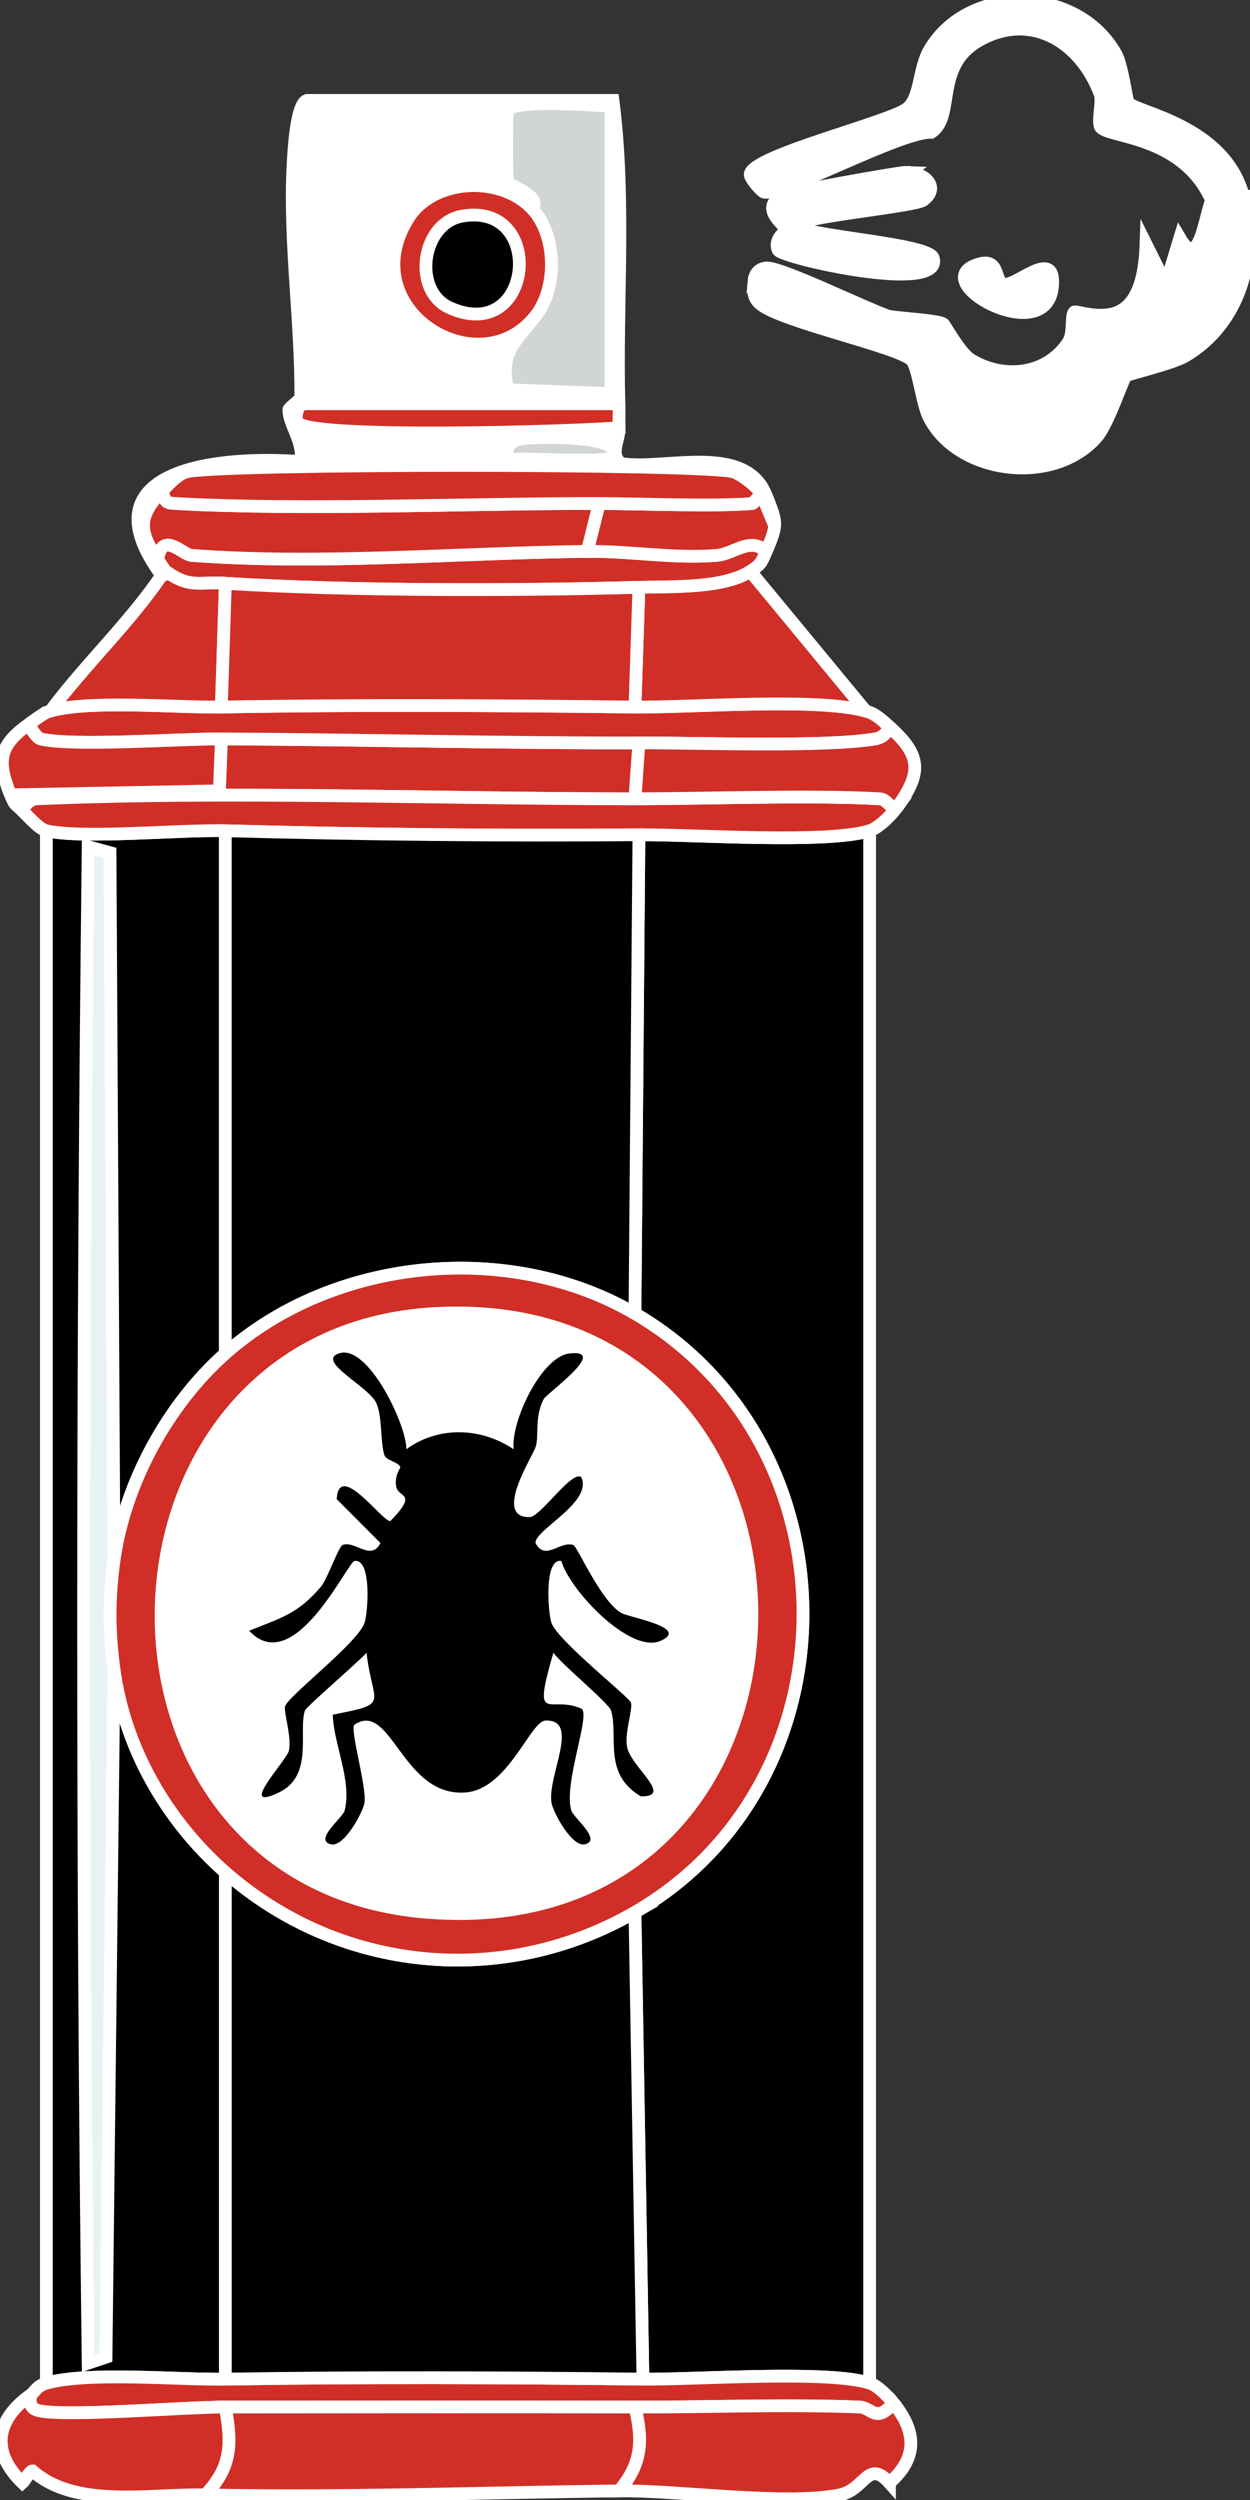 <svg width="49" height="98" viewBox="0 0 49 98" fill="none" xmlns="http://www.w3.org/2000/svg">
<rect x="0" y="0" width="49" height="98" fill="#333333" stroke="none"/>
<g clip-path="url(#clip0_175_2884)">
<path d="M4.467 61.193C4.266 62.673 4.268 63.936 4.467 65.416L4.154 92.401L3.454 92.636C3.205 72.95 3.226 52.843 3.454 33.19L4.311 33.425L4.467 61.193Z" fill="#E7F2F4" stroke="white" stroke-width="0.5" stroke-miterlimit="10"/>
<path d="M48.741 7.691C49.359 10.039 48.614 12.679 46.481 13.948C45.956 14.262 44.239 14.653 44.143 14.731C44.008 14.837 43.456 16.616 42.973 17.156C41.294 19.043 37.583 18.609 36.425 16.373C36.137 15.817 35.996 14.349 35.724 14.105C35.127 13.57 30.626 12.615 29.799 11.914C29.488 11.65 29.529 11.335 29.566 10.974C29.933 10.707 30.361 10.862 30.736 10.974C31.49 11.203 36.911 13.394 37.048 13.712C37.222 14.113 37.008 15.062 37.516 15.903C38.84 18.09 42.5 17.253 42.971 14.963C43.095 14.363 42.498 13.233 43.205 13.008C43.902 12.786 43.778 13.687 44.764 13.477C46.994 13.007 48.297 10.3 47.649 8.158L48.739 7.689L48.741 7.691Z" fill="white" stroke="white" stroke-width="0.5" stroke-miterlimit="10"/>
<path d="M47.651 8.16C48.299 10.3 46.996 13.008 44.767 13.479C43.782 13.686 43.904 12.788 43.207 13.01C42.498 13.237 43.097 14.364 42.973 14.965C42.5 17.255 38.84 18.09 37.517 15.905C37.01 15.066 37.224 14.115 37.05 13.714C36.913 13.396 31.492 11.203 30.738 10.976C30.365 10.864 29.934 10.709 29.568 10.976C29.6 10.649 29.855 10.484 30.114 10.508C30.809 10.566 33.842 12.046 34.792 12.385C35.021 12.466 36.747 12.545 36.975 12.698C37.052 12.751 37.616 13.832 38.066 14.107C39.34 14.88 41.035 14.711 41.884 13.404C42.108 13.057 41.967 12.34 42.118 12.23C42.187 12.179 43.124 12.542 43.832 12.23C44.753 11.825 44.892 10.453 44.923 9.57L45.703 11.135L46.249 9.335C47.014 10.639 47.205 8.561 47.496 7.85C47.512 7.886 47.573 7.906 47.653 8.163L47.651 8.16Z" fill="#FEFFFF" stroke="white" stroke-width="0.5" stroke-miterlimit="10"/>
<path d="M48.741 7.691L47.651 8.16C47.573 7.904 47.512 7.883 47.494 7.846C46.328 5.24 43.305 5.413 43.129 4.952C43.031 4.694 43.226 3.965 43.129 3.7C42.39 1.687 40.444 0.415 38.374 1.589C36.591 2.6 37.456 4.58 36.504 5.186C35.294 5.155 30.695 7.668 29.956 7.532C29.859 7.514 29.392 6.993 29.409 6.829C29.486 6.094 34.907 4.787 35.568 4.248C36.091 3.822 36.014 2.695 36.425 1.98C37.954 -0.672 42.27 -0.57 43.751 2.137C43.988 2.571 44.166 3.933 44.218 4.014C44.475 4.411 47.998 4.87 48.739 7.691H48.741Z" fill="white" stroke="white" stroke-width="0.5" stroke-miterlimit="10"/>
<path d="M35.569 6.753C36.321 6.798 36.832 7.375 36.193 7.848C35.851 8.099 31.128 8.522 31.128 8.865C31.884 9.289 36.419 9.554 36.583 10.116C37.008 11.559 30.635 10.108 30.504 9.802C30.313 9.361 30.822 9.062 30.817 9.02C30.776 8.797 29.815 8.249 30.583 7.691C30.79 7.542 35.319 6.738 35.572 6.751L35.569 6.753Z" fill="white" stroke="white" stroke-width="0.5" stroke-miterlimit="10"/>
<path d="M38.374 10.351C39.191 10.116 38.977 10.986 39.311 11.133C39.763 11.333 41.384 9.63 41.259 11.211C41.062 13.721 36.162 10.986 38.374 10.351Z" fill="white" stroke="white" stroke-width="0.5" stroke-miterlimit="10"/>
<path d="M24.266 15.825H11.873C11.635 15.935 11.577 16.309 11.639 16.528C11.844 17.253 22.925 16.898 24.266 16.763C24.284 17.299 23.876 17.772 24.344 18.171C26.023 18.45 29.22 17.33 30.033 19.422H29.876C29.739 19.093 28.992 18.543 28.707 18.483C27.133 18.161 8.936 18.161 7.349 18.483C6.979 18.558 6.591 19.004 6.336 19.266C5.39 20.242 5.436 20.844 6.18 21.925C6.241 22.015 6.459 22.373 6.492 22.394C6.519 22.574 6.342 22.541 6.336 22.551C3.21 18.305 8.724 17.861 11.791 18.094C11.925 17.294 11.317 16.652 11.324 16.059C11.324 15.992 11.791 15.657 11.791 15.591C11.815 12.708 11.349 9.543 11.479 6.674C11.506 6.093 11.589 4.105 12.025 3.936H24.029C24.535 7.861 24.156 11.891 24.262 15.825H24.266Z" fill="#FEFFFF" stroke="white" stroke-width="0.5" stroke-miterlimit="10"/>
<path d="M24.266 15.825C24.274 16.135 24.257 16.453 24.266 16.765C22.925 16.9 11.844 17.255 11.639 16.53C11.577 16.309 11.635 15.938 11.873 15.827H24.266V15.825Z" fill="#D02E26" stroke="white" stroke-width="0.5" stroke-miterlimit="10"/>
<path d="M20.992 12.385C21.865 11.275 21.828 9.192 20.836 8.162C21.307 7.726 19.95 7.272 19.9 7.145C19.849 7.017 19.844 4.458 19.9 4.328C20.095 3.886 23.377 4.121 23.954 4.171V15.434L19.9 15.277C19.573 13.776 20.21 13.417 20.99 12.383L20.992 12.385Z" fill="#D1D5D3" stroke="white" stroke-width="0.5" stroke-miterlimit="10"/>
<path d="M20.291 17.233C20.631 17.111 24.728 16.989 23.956 17.937C23.778 18.156 20.539 17.935 19.981 18.014C19.761 17.631 19.917 17.365 20.293 17.232L20.291 17.233Z" fill="#D1D5D3" stroke="white" stroke-width="0.5" stroke-miterlimit="10"/>
<path d="M20.838 8.16C21.828 9.19 21.867 11.275 20.994 12.383C18.765 15.217 13.766 12.129 16.006 8.551C16.979 6.997 19.587 6.86 20.838 8.16Z" fill="#D02E26" stroke="white" stroke-width="0.5" stroke-miterlimit="10"/>
<path d="M18.108 8.473C21.413 7.883 20.927 13.526 17.641 12.071C16.143 11.408 16.519 8.756 18.108 8.473Z" fill="black" stroke="white" stroke-width="0.5" stroke-miterlimit="10"/>
<path d="M34.089 32.565V93.418C32.415 92.899 27.286 93.287 25.203 93.262L24.89 74.959C33.695 69.864 33.649 56.609 24.89 51.493L25.046 32.722C27.156 32.704 32.386 33.086 34.089 32.565Z" fill="black" stroke="white" stroke-width="0.5" stroke-miterlimit="10"/>
<path d="M8.834 32.565V53.058C6.566 55.071 4.88 58.176 4.469 61.193L4.313 33.425L3.456 33.19C3.228 52.843 3.207 72.95 3.456 92.636L4.156 92.401L4.469 65.416C4.882 68.492 6.512 71.353 8.834 73.393V93.261C6.961 93.291 3.456 92.961 1.818 93.418V32.565C3.293 32.89 7.042 32.516 8.834 32.565Z" fill="black" stroke="white" stroke-width="0.5" stroke-miterlimit="10"/>
<path d="M25.046 29.122L24.89 31.313C17.351 31.315 8.834 30.988 1.429 31.313C1.181 31.325 0.967 31.565 0.882 31.782C0.575 31.476 0.612 31.637 0.415 31.156L8.6 30.999L8.678 28.965C14.123 28.991 19.608 29.132 25.046 29.122Z" fill="#D02E26" stroke="white" stroke-width="0.5" stroke-miterlimit="10"/>
<path d="M8.678 27.714C14.064 27.619 19.502 27.652 24.89 27.714C27.183 27.741 31.977 27.338 33.932 27.871C34.342 27.983 34.575 28.235 34.869 28.496C34.776 28.739 34.589 28.919 34.322 28.965C32.413 29.302 27.295 29.118 25.046 29.122C19.608 29.132 14.124 28.99 8.678 28.965C7.058 28.957 2.847 29.269 1.585 28.965C1.479 28.94 1.12 28.535 1.195 28.34C1.423 28.183 1.716 27.942 1.975 27.871C3.57 27.429 6.869 27.747 8.678 27.714Z" fill="#D02E26" stroke="white" stroke-width="0.5" stroke-miterlimit="10"/>
<path d="M24.89 31.313C27.83 31.313 31.664 31.16 34.477 31.313C34.807 31.331 34.83 31.693 35.178 31.627C34.948 31.947 34.442 32.456 34.087 32.567C32.384 33.086 27.154 32.706 25.044 32.724C19.666 32.77 14.222 32.714 8.832 32.567C7.04 32.518 3.291 32.892 1.817 32.567C1.542 32.507 1.089 31.991 0.88 31.784C0.963 31.567 1.179 31.325 1.427 31.315C8.832 30.99 17.349 31.317 24.888 31.315L24.89 31.313Z" fill="#D02E26" stroke="white" stroke-width="0.5" stroke-miterlimit="10"/>
<path d="M8.834 93.262C14.274 93.176 19.762 93.198 25.203 93.262C27.286 93.287 32.415 92.897 34.089 93.418C34.409 93.517 34.803 93.932 35.025 94.201C34.34 95.017 34.176 94.376 33.701 94.358C30.784 94.242 27.815 94.366 24.892 94.358C19.542 94.347 14.185 94.352 8.834 94.358C7.193 94.358 2.807 94.73 1.585 94.515C1.183 94.443 1.158 94.232 1.195 93.889C1.357 93.773 1.446 93.523 1.818 93.421C3.454 92.963 6.961 93.293 8.834 93.264V93.262Z" fill="#D02E26" stroke="white" stroke-width="0.5" stroke-miterlimit="10"/>
<path d="M34.867 97.33C34.015 96.375 33.919 97.595 32.919 97.799C30.795 98.231 26.595 97.613 24.266 97.642C25.152 96.594 25.216 95.697 24.89 94.356C27.811 94.364 30.78 94.24 33.699 94.356C34.174 94.376 34.338 95.015 35.023 94.199C35.901 95.272 36.015 96.328 34.867 97.328V97.33Z" fill="#D02E26" stroke="white" stroke-width="0.5" stroke-miterlimit="10"/>
<path d="M33.932 27.871C31.977 27.338 27.185 27.741 24.89 27.714L25.046 23.02C26.375 22.981 28.351 23.074 29.411 22.394L33.932 27.869V27.871Z" fill="#D02E26" stroke="white" stroke-width="0.5" stroke-miterlimit="10"/>
<path d="M1.195 93.887C1.158 94.23 1.183 94.441 1.585 94.513C2.807 94.73 7.193 94.358 8.834 94.356C9.093 95.797 9.097 96.691 8.054 97.799C5.838 97.752 2.977 98.355 1.272 96.859C1.166 96.859 0.942 97.277 0.882 97.328C-0.347 96.14 -0.197 94.875 1.195 93.885V93.887Z" fill="#D02E26" stroke="white" stroke-width="0.5" stroke-miterlimit="10"/>
<path d="M35.179 31.625C34.832 31.693 34.807 31.331 34.479 31.311C31.666 31.158 27.832 31.311 24.892 31.311L25.048 29.12C27.295 29.116 32.415 29.3 34.324 28.963C34.589 28.917 34.778 28.735 34.871 28.494C36.131 29.618 36.131 30.302 35.183 31.623L35.179 31.625Z" fill="#D02E26" stroke="white" stroke-width="0.5" stroke-miterlimit="10"/>
<path d="M23.019 21.614C24.678 21.594 26.398 21.906 28.085 21.77C28.784 21.714 29.402 21.019 30.033 21.614C29.84 22.055 29.848 22.115 29.409 22.396C28.348 23.076 26.373 22.983 25.044 23.022C20.189 23.161 13.651 23.167 8.832 22.865C7.737 22.797 7.467 23.078 6.494 22.396C6.463 22.375 6.243 22.017 6.182 21.927C6.351 20.782 7.156 21.745 7.506 21.77C12.583 22.152 17.927 21.675 23.017 21.614H23.019Z" fill="#D02E26" stroke="white" stroke-width="0.5" stroke-miterlimit="10"/>
<path d="M8.834 22.865L8.678 27.714C6.867 27.745 3.568 27.429 1.975 27.871C3.34 26.044 5.056 24.44 6.34 22.551C6.346 22.541 6.523 22.574 6.496 22.394C7.469 23.076 7.741 22.795 8.834 22.863V22.865Z" fill="#D02E26" stroke="white" stroke-width="0.5" stroke-miterlimit="10"/>
<path d="M8.678 28.967L8.6 31.001L0.415 31.158C-0.149 29.793 -0.019 29.184 1.195 28.342C1.12 28.537 1.479 28.942 1.585 28.967C2.849 29.271 7.06 28.959 8.678 28.967Z" fill="#D02E26" stroke="white" stroke-width="0.5" stroke-miterlimit="10"/>
<path d="M30.035 19.424C30.438 20.463 30.519 20.509 30.035 21.616C29.404 21.021 28.786 21.716 28.087 21.772C26.398 21.908 24.68 21.596 23.021 21.616L23.488 19.738C25.141 19.742 28.015 19.862 29.49 19.738C29.566 19.733 29.716 19.407 29.88 19.424H30.037H30.035Z" fill="#D02E26" stroke="white" stroke-width="0.5" stroke-miterlimit="10"/>
<path d="M25.046 32.722L24.89 51.493C19.965 48.617 13.089 49.283 8.832 53.059V32.565C14.224 32.712 19.666 32.766 25.044 32.722H25.046Z" fill="black" stroke="white" stroke-width="0.5" stroke-miterlimit="10"/>
<path d="M24.89 74.959L25.203 93.261C19.761 93.198 14.274 93.176 8.834 93.261V73.393C13.295 77.316 19.712 77.954 24.892 74.959H24.89Z" fill="black" stroke="white" stroke-width="0.5" stroke-miterlimit="10"/>
<path d="M23.486 19.736L23.019 21.613C17.928 21.675 12.585 22.152 7.508 21.77C7.156 21.743 6.353 20.782 6.183 21.927C5.44 20.846 5.392 20.244 6.34 19.268C6.533 19.653 6.417 19.711 6.886 19.736C11.944 20.017 18.268 19.727 23.488 19.736H23.486Z" fill="#D02E26" stroke="white" stroke-width="0.5" stroke-miterlimit="10"/>
<path d="M29.878 19.424C29.714 19.407 29.566 19.731 29.488 19.738C28.014 19.862 25.139 19.742 23.486 19.738C18.267 19.729 11.94 20.019 6.884 19.738C6.415 19.713 6.533 19.653 6.338 19.27C6.593 19.008 6.979 18.562 7.351 18.487C8.938 18.165 27.135 18.165 28.709 18.487C28.994 18.545 29.741 19.097 29.878 19.427V19.424Z" fill="#D02E26" stroke="white" stroke-width="0.5" stroke-miterlimit="10"/>
<path d="M24.89 94.356C25.216 95.697 25.152 96.592 24.266 97.642C18.869 97.707 13.458 97.913 8.054 97.799C9.095 96.69 9.093 95.797 8.834 94.356C14.183 94.35 19.541 94.344 24.892 94.356H24.89Z" fill="#D02E26" stroke="white" stroke-width="0.5" stroke-miterlimit="10"/>
<path d="M25.046 23.022L24.89 27.716C19.502 27.654 14.064 27.621 8.678 27.716L8.834 22.867C13.654 23.167 20.191 23.163 25.046 23.024V23.022Z" fill="#D02E26" stroke="white" stroke-width="0.5" stroke-miterlimit="10"/>
<path d="M24.89 51.493C33.649 56.609 33.695 69.864 24.89 74.959C19.712 77.954 13.295 77.316 8.832 73.393C6.51 71.352 4.878 68.492 4.467 65.416C4.268 63.936 4.266 62.671 4.467 61.193C4.878 58.177 6.564 55.069 8.832 53.058C13.089 49.285 19.963 48.616 24.89 51.493Z" fill="#D02E26" stroke="white" stroke-width="0.5" stroke-miterlimit="10"/>
<path d="M17.017 51.493C33.737 50.538 33.62 76.35 16.705 74.959C2.546 73.794 3.056 52.291 17.017 51.493Z" fill="#FEFFFF" stroke="white" stroke-width="0.5" stroke-miterlimit="10"/>
<path d="M13.276 53.056C14.427 52.644 15.957 55.904 15.927 56.811C17.187 55.895 18.849 55.949 20.135 56.811C20.015 55.722 21.226 53.181 22.319 53.056C23.911 52.874 21.423 54.618 21.305 54.856C20.936 55.592 21.145 56.299 20.992 56.733C20.851 57.138 19.328 59.492 20.759 59.471C21.193 59.465 22.407 57.623 22.786 57.905C23.249 58.889 20.946 59.976 20.992 60.486C21.373 61.212 21.944 60.395 22.473 60.563C22.633 60.614 23.529 62.733 24.344 63.223C24.651 63.407 27.056 63.797 25.903 64.318C24.703 64.86 22.313 62.313 22.006 61.189C21.311 61.069 21.488 63.246 21.616 63.614C21.855 64.31 24.672 66.532 24.734 66.743C24.811 67.004 24.485 67.901 24.577 68.463C24.709 69.254 26.436 70.433 25.123 70.418C23.618 69.529 24.253 68.085 23.954 67.055C23.869 66.764 21.996 65.226 21.693 64.786C20.844 67.712 21.537 66.421 22.784 66.977C23.185 67.156 22.077 69.908 22.394 70.966C22.485 71.268 23.598 72.117 22.94 72.295C22.427 72.434 21.672 71.034 21.616 70.652C21.461 69.595 22.761 67.394 21.382 67.446C20.788 67.468 19.921 70.123 18.265 70.263C15.774 70.47 15.342 66.648 13.9 67.603C13.691 67.743 14.38 70.034 14.29 70.654C14.234 71.036 13.479 72.436 12.965 72.297C12.295 72.117 13.436 71.266 13.512 70.968C13.801 69.794 13.079 68.376 13.044 67.214C15.353 66.768 14.598 66.852 14.369 64.788C14.066 65.135 12.004 66.9 11.952 67.057C11.687 67.859 12.307 69.604 10.938 70.263C9.245 71.079 11.257 68.994 11.328 68.62C11.434 68.06 11.122 67.134 11.172 66.9C11.257 66.51 14.033 64.399 14.29 63.614C14.431 63.182 14.571 61.098 13.9 61.189C13.62 61.228 11.529 65.815 9.768 63.926C11.023 63.417 11.668 63.27 12.575 62.206C12.834 61.904 13.268 60.627 13.432 60.563C13.917 60.377 14.548 61.218 14.913 60.486L13.199 58.766C13.29 57.237 14.996 59.67 15.303 59.626C16.401 58.506 15.627 58.715 15.537 58.297C15.442 57.855 15.703 57.553 15.693 57.514C15.637 57.315 15.135 57.251 15.069 57.045C14.903 56.524 14.992 55.548 14.757 55.011C14.469 54.352 12.39 53.372 13.276 53.056Z" fill="black"/>
<path d="M20.135 61.193C20.282 61.193 20.438 61.142 20.525 61.27C22.618 71.51 13.828 72.357 15.224 61.584C16.319 61.45 17.479 61.983 18.888 61.819C19.143 61.789 20.066 61.193 20.135 61.193Z" fill="black" stroke="black" stroke-width="0.5" stroke-miterlimit="10"/>
</g>
<defs>
<clipPath id="clip0_175_2884">
<rect width="49" height="98" fill="white"/>
</clipPath>
</defs>
</svg>
